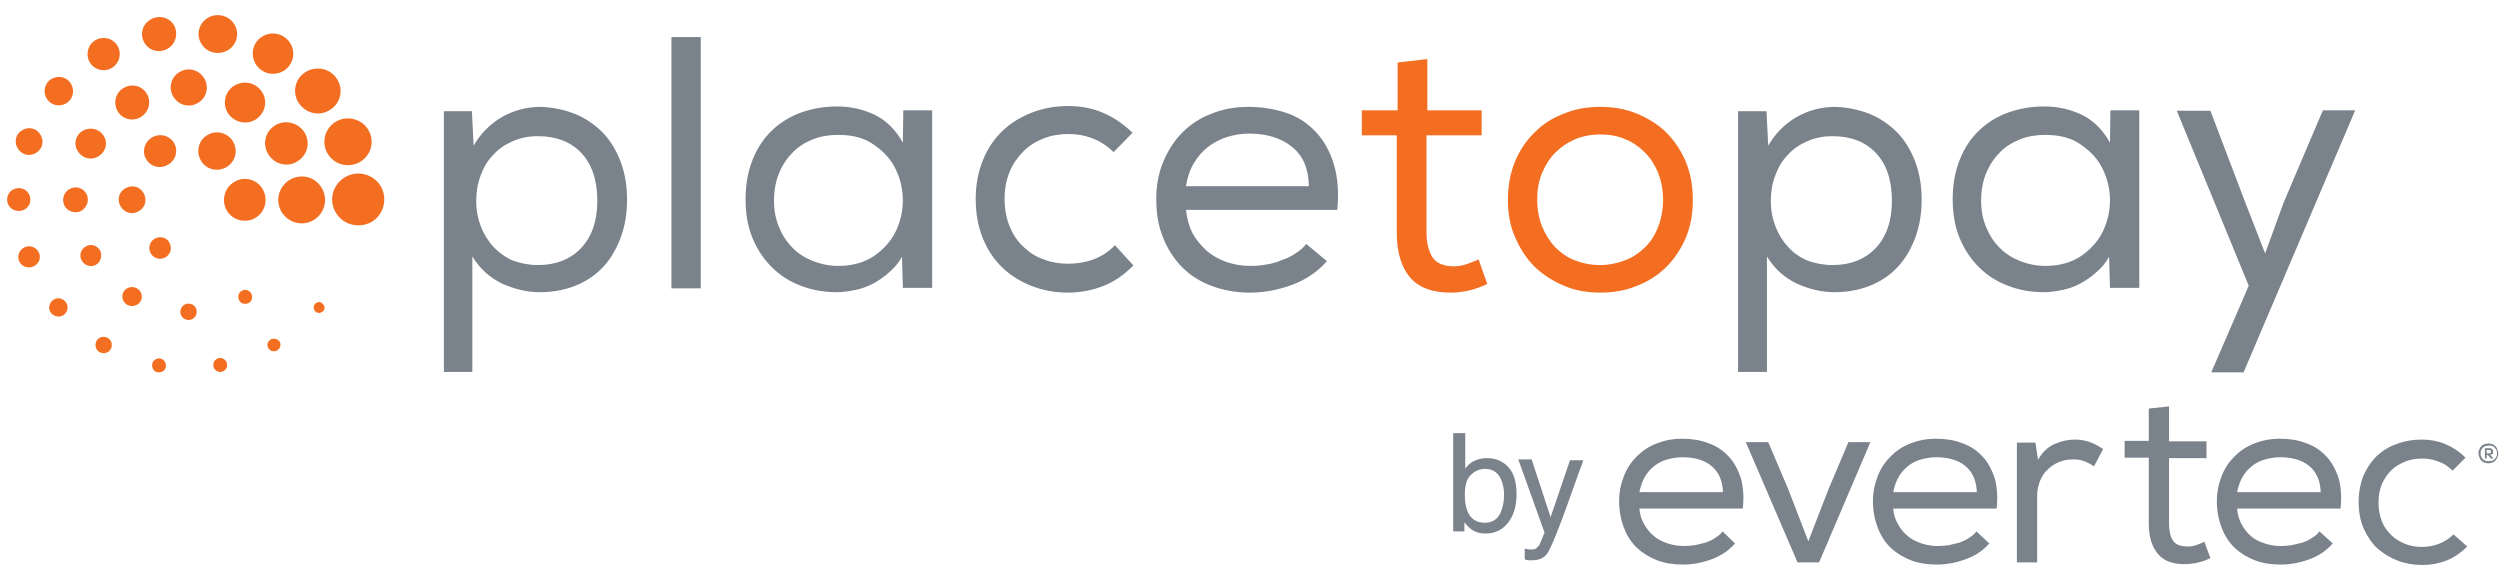<svg version="1.1" id="Capa_1" xmlns="http://www.w3.org/2000/svg" x="0" y="0" viewBox="0 0 580.1 134.9" xml:space="preserve"><style>.st0{fill:#7a828b}.st1{fill:#f36e21}</style><path class="st0" d="M103 25.8h6.5l.4 8c1.6-2.8 3.8-5 6.5-6.6 2.8-1.6 5.8-2.4 9.1-2.4 2.9.1 5.6.7 8.1 1.7 2.4 1 4.5 2.5 6.3 4.3 1.8 1.9 3.1 4.1 4.1 6.7 1 2.6 1.5 5.6 1.5 8.8 0 3.3-.5 6.2-1.5 8.9-1 2.6-2.3 4.9-4.1 6.8-1.8 1.9-3.9 3.3-6.4 4.3-2.5 1-5.3 1.5-8.3 1.5-2.9 0-5.8-.7-8.7-2-2.9-1.4-5.2-3.5-6.9-6.3v26.8H103V25.8zm21.8 35.7c4.2 0 7.5-1.3 10-3.9 2.5-2.6 3.8-6.3 3.8-11 0-4.9-1.3-8.6-3.8-11.2-2.5-2.6-5.9-3.8-10-3.8-2.2 0-4.1.4-5.9 1.2-1.8.8-3.3 1.8-4.5 3.2-1.3 1.3-2.2 2.9-2.9 4.8-.7 1.8-1 3.8-1 5.9 0 2.1.4 4.1 1.1 5.9.7 1.8 1.7 3.4 3 4.8 1.3 1.3 2.8 2.4 4.5 3.1 1.7.6 3.6 1 5.7 1zM162.6 66.9h-6.8V8.6h6.8v58.3zM209.5 66.9l-.2-7.3c-.8 1.4-1.8 2.6-3 3.6-1.1 1-2.4 1.9-3.7 2.6-1.3.7-2.7 1.2-4.2 1.5-1.5.3-2.9.5-4.3.5-2.9 0-5.7-.5-8.3-1.5-2.6-1-4.8-2.4-6.7-4.3-1.9-1.9-3.4-4.1-4.5-6.8s-1.6-5.7-1.6-9c0-3.5.6-6.6 1.7-9.3 1.1-2.7 2.6-4.9 4.5-6.7 1.9-1.8 4.2-3.2 6.7-4.1 2.6-.9 5.3-1.4 8.3-1.4 3.3 0 6.2.7 8.9 2 2.6 1.3 4.8 3.5 6.4 6.4l.1-7.5h6.7v41.2h-6.8zm-15-35.6c-2.1 0-4 .3-5.8 1-1.8.7-3.4 1.7-4.7 3-1.3 1.3-2.4 2.9-3.2 4.8-.8 1.9-1.2 4.1-1.2 6.5 0 2.3.4 4.3 1.2 6.2.8 1.9 1.8 3.4 3.2 4.8 1.3 1.3 2.9 2.3 4.7 3 1.8.7 3.7 1.1 5.8 1.1 3.3 0 6.1-.8 8.3-2.3 2.2-1.5 3.9-3.4 5-5.6 1.1-2.3 1.7-4.7 1.7-7.3 0-2.6-.6-5.1-1.7-7.3-1.1-2.3-2.8-4.1-5-5.6-2.2-1.6-4.9-2.3-8.3-2.3zM263 61.6c-2.2 2.2-4.5 3.8-7.1 4.8-2.6 1-5.3 1.5-8.1 1.5-2.9 0-5.7-.5-8.3-1.5-2.6-1-4.9-2.4-6.8-4.2-1.9-1.8-3.5-4.1-4.6-6.8-1.1-2.7-1.7-5.7-1.7-9.2 0-3.4.6-6.4 1.7-9.1 1.1-2.7 2.6-4.9 4.6-6.8 1.9-1.8 4.2-3.2 6.8-4.2 2.6-1 5.4-1.5 8.4-1.5 2.8 0 5.5.5 7.9 1.5 2.4 1 4.8 2.6 7 4.7l-4.4 4.5c-1.4-1.4-3.1-2.5-4.9-3.2-1.8-.7-3.6-1-5.5-1-2.1 0-4 .3-5.8 1-1.8.7-3.4 1.7-4.7 3-1.3 1.3-2.4 2.8-3.2 4.7-.8 1.9-1.2 4-1.2 6.3 0 2.4.4 4.6 1.2 6.5.8 1.9 1.8 3.4 3.2 4.7 1.4 1.3 2.9 2.3 4.7 2.9 1.8.7 3.7 1 5.7 1 1.9 0 3.9-.3 5.8-1s3.6-1.8 5-3.3l4.3 4.7zM307.9 60.6c-2.2 2.5-4.9 4.3-8.1 5.5-3.3 1.2-6.5 1.8-9.7 1.8-3.2 0-6.1-.5-8.8-1.5-2.7-1-5-2.4-6.9-4.3-1.9-1.9-3.4-4.2-4.5-6.9s-1.6-5.7-1.6-9c0-3.1.5-6 1.6-8.6 1.1-2.6 2.5-4.9 4.4-6.8 1.9-1.9 4.1-3.4 6.8-4.4 2.6-1.1 5.5-1.6 8.6-1.6 3.2 0 6.1.5 8.8 1.4 2.7.9 4.9 2.4 6.8 4.4 1.9 2 3.3 4.5 4.2 7.5.9 3 1.2 6.5.8 10.6h-35.1c.2 2 .7 3.8 1.5 5.4.9 1.6 2 2.9 3.3 4.1 1.3 1.1 2.9 2 4.6 2.6 1.8.6 3.6.9 5.5.9 1.2 0 2.4-.1 3.6-.3 1.3-.2 2.5-.5 3.6-1 1.2-.4 2.3-.9 3.3-1.6 1-.6 1.9-1.4 2.5-2.2l4.8 4zM303.7 43c-.1-4-1.4-7-4-9-2.5-2-5.8-3-9.9-3-1.8 0-3.5.3-5.1.8-1.6.5-3.1 1.3-4.4 2.3-1.3 1-2.4 2.3-3.3 3.8-.9 1.5-1.5 3.3-1.8 5.3h28.5z"/><path class="st1" d="M331.1 25.6h12.7v5.8H331v22.5c0 2.4.5 4.4 1.4 5.8.9 1.4 2.6 2.1 5.1 2.1.9 0 1.9-.2 2.8-.5.9-.3 1.9-.7 2.8-1.1l2 5.7c-2.7 1.3-5.3 1.9-8 2-4.5.1-7.8-1.1-9.9-3.5-2.1-2.5-3.1-6-3.1-10.5V31.4H316v-5.8h8.3V14.5l6.9-.8v11.9zM349.9 46.4c0-3.2.5-6.1 1.6-8.8 1.1-2.7 2.6-4.9 4.5-6.8 1.9-1.9 4.1-3.4 6.8-4.4 2.6-1.1 5.4-1.6 8.5-1.6 3.1 0 6 .5 8.6 1.6 2.6 1.1 4.9 2.5 6.8 4.4 1.9 1.9 3.4 4.2 4.5 6.8 1.1 2.7 1.6 5.6 1.6 8.8 0 3.2-.5 6.1-1.6 8.7-1.1 2.6-2.6 4.9-4.5 6.8-1.9 1.9-4.2 3.4-6.8 4.4-2.6 1.1-5.5 1.6-8.5 1.6-3.1 0-6-.5-8.5-1.6-2.6-1.1-4.8-2.5-6.8-4.4-1.9-1.9-3.4-4.2-4.5-6.8-1.2-2.6-1.7-5.5-1.7-8.7zm36 0c0-2.3-.4-4.3-1.1-6.2-.8-1.9-1.8-3.5-3.1-4.8-1.3-1.3-2.8-2.4-4.6-3.1-1.8-.8-3.7-1.1-5.8-1.1-2.1 0-4.1.4-5.8 1.1-1.8.8-3.3 1.8-4.6 3.1-1.3 1.3-2.3 2.9-3.1 4.8-.8 1.9-1.1 3.9-1.1 6.2 0 2.2.4 4.3 1.1 6.1.8 1.9 1.8 3.5 3 4.8 1.3 1.3 2.8 2.4 4.6 3.1 1.8.7 3.7 1.1 5.8 1.1 2.1 0 4.1-.4 5.9-1.1 1.8-.7 3.4-1.8 4.7-3.1 1.3-1.3 2.3-2.9 3-4.8.7-1.8 1.1-3.9 1.1-6.1z"/><path class="st0" d="M403.4 25.8h6.5l.4 8c1.6-2.8 3.8-5 6.5-6.6 2.8-1.6 5.8-2.4 9.1-2.4 2.9.1 5.6.7 8.1 1.7 2.4 1 4.5 2.5 6.3 4.3 1.8 1.9 3.1 4.1 4.1 6.7 1 2.6 1.5 5.6 1.5 8.8 0 3.3-.5 6.2-1.5 8.9-1 2.6-2.3 4.9-4.1 6.8-1.8 1.9-3.9 3.3-6.4 4.3-2.5 1-5.3 1.5-8.3 1.5-2.9 0-5.8-.7-8.7-2-2.9-1.4-5.2-3.5-6.9-6.3v26.8h-6.7V25.8zm21.8 35.7c4.2 0 7.5-1.3 10-3.9 2.5-2.6 3.8-6.3 3.8-11 0-4.9-1.3-8.6-3.8-11.2-2.5-2.6-5.9-3.8-10-3.8-2.2 0-4.1.4-5.9 1.2-1.8.8-3.3 1.8-4.5 3.2-1.3 1.3-2.2 2.9-2.9 4.8-.7 1.8-1 3.8-1 5.9 0 2.1.4 4.1 1.1 5.9.7 1.8 1.7 3.4 3 4.8s2.8 2.4 4.5 3.1c1.7.6 3.6 1 5.7 1zM489.6 66.9l-.2-7.3c-.8 1.4-1.8 2.6-3 3.6-1.1 1-2.4 1.9-3.7 2.6-1.3.7-2.7 1.2-4.2 1.5s-2.9.5-4.3.5c-2.9 0-5.7-.5-8.3-1.5-2.6-1-4.8-2.4-6.7-4.3-1.9-1.9-3.4-4.1-4.5-6.8s-1.6-5.7-1.6-9c0-3.5.6-6.6 1.7-9.3 1.1-2.7 2.6-4.9 4.5-6.7 1.9-1.8 4.2-3.2 6.7-4.1 2.6-.9 5.3-1.4 8.3-1.4 3.3 0 6.2.7 8.9 2 2.6 1.3 4.8 3.5 6.4 6.4l.1-7.5h6.7v41.2h-6.8zm-15-35.6c-2.1 0-4 .3-5.8 1-1.8.7-3.4 1.7-4.7 3-1.3 1.3-2.4 2.9-3.2 4.8-.8 1.9-1.2 4.1-1.2 6.5 0 2.3.4 4.3 1.2 6.2.8 1.9 1.8 3.4 3.2 4.8 1.3 1.3 2.9 2.3 4.7 3 1.8.7 3.7 1.1 5.8 1.1 3.3 0 6.1-.8 8.3-2.3 2.2-1.5 3.9-3.4 5-5.6 1.1-2.3 1.7-4.7 1.7-7.3 0-2.6-.6-5.1-1.7-7.3-1.1-2.3-2.8-4.1-5-5.6-2.2-1.6-5-2.3-8.3-2.3zM520.6 86.4h-7.5l8.7-20.1-16.7-40.6h7.8L521 47l4.6 11.8 4.3-11.8 9.1-21.4h7.5l-25.9 60.8z"/><g><path class="st0" d="M347.9 119.5c.7-1.2 1.1-2.8 1.1-4.7 0-1.7-.4-3.2-1.1-4.3-.7-1.1-1.8-1.7-3.3-1.7-1.3 0-2.4.5-3.3 1.4-1 .9-1.4 2.5-1.4 4.6 0 1.6.2 2.8.6 3.8.7 1.8 2.1 2.7 4.1 2.7 1.4 0 2.6-.6 3.3-1.8m-10.6-19h2.7v8.2c.6-.8 1.3-1.4 2.2-1.8.8-.4 1.8-.6 2.8-.6 2.1 0 3.7.7 5 2.1 1.3 1.4 1.9 3.5 1.9 6.3 0 2.6-.6 4.8-1.9 6.5-1.3 1.7-3 2.6-5.3 2.6-1.3 0-2.3-.3-3.2-.9-.5-.4-1.1-.9-1.7-1.7v2.1h-2.6v-22.8zM364.3 106.8h3.1c-.4 1.1-1.3 3.5-2.6 7.2-1 2.8-1.8 5.1-2.5 6.9-1.6 4.2-2.7 6.8-3.4 7.7-.7.9-1.8 1.4-3.4 1.4h-.9c-.2 0-.5-.1-.8-.2v-2.5c.5.1.8.2 1 .2h.6c.5 0 .9-.1 1.1-.3l.6-.6c.1-.1.2-.5.6-1.3.3-.8.5-1.3.7-1.7l-6.1-17h3.1l4.4 13.4 4.5-13.2zM399.8 114.2c-.1-2.7-1-4.7-2.7-6.1-1.7-1.4-4-2-6.7-2-1.2 0-2.4.2-3.5.5s-2.1.8-3 1.5c-.9.7-1.6 1.5-2.2 2.5-.6 1-1 2.2-1.3 3.6h19.4zm2.8 11.9c-1.5 1.7-3.3 2.9-5.5 3.7-2.2.8-4.4 1.2-6.6 1.2-2.2 0-4.2-.3-6-1-1.8-.7-3.4-1.7-4.7-2.9-1.3-1.3-2.3-2.8-3-4.7-.7-1.8-1.1-3.9-1.1-6.1 0-2.1.4-4 1.1-5.8.7-1.8 1.7-3.3 3-4.6 1.3-1.3 2.8-2.3 4.6-3 1.8-.7 3.7-1.1 5.9-1.1s4.2.3 6 1c1.8.6 3.4 1.6 4.7 3 1.3 1.3 2.2 3 2.9 5 .6 2 .8 4.4.5 7.2h-24c.1 1.4.5 2.6 1.1 3.6.6 1.1 1.3 2 2.3 2.8.9.8 2 1.3 3.2 1.7 1.2.4 2.5.6 3.8.6.8 0 1.6-.1 2.5-.2.9-.2 1.7-.4 2.5-.6.8-.3 1.5-.6 2.2-1.1.7-.4 1.3-.9 1.7-1.5l2.9 2.8zM410.3 102.6l4.6 10.8 4.7 12.2 4.7-12.1 4.6-10.9h5.1l-11.9 27.9h-5l-12-27.9zM458.7 114.2c-.1-2.7-1-4.7-2.7-6.1-1.7-1.4-4-2-6.7-2-1.2 0-2.4.2-3.5.5s-2.1.8-3 1.5c-.9.7-1.6 1.5-2.2 2.5-.6 1-1 2.2-1.3 3.6h19.4zm2.9 11.9c-1.5 1.7-3.3 2.9-5.6 3.7-2.2.8-4.4 1.2-6.6 1.2-2.2 0-4.2-.3-6-1-1.8-.7-3.4-1.7-4.7-2.9-1.3-1.3-2.3-2.8-3-4.7-.7-1.8-1.1-3.9-1.1-6.1 0-2.1.4-4 1.1-5.8.7-1.8 1.7-3.3 3-4.6 1.3-1.3 2.8-2.3 4.6-3 1.8-.7 3.7-1.1 5.9-1.1s4.2.3 6 1c1.8.6 3.4 1.6 4.7 3 1.3 1.3 2.2 3 2.9 5 .6 2 .8 4.4.5 7.2h-24c.1 1.4.5 2.6 1.1 3.6.6 1.1 1.3 2 2.3 2.8.9.8 2 1.3 3.2 1.7 1.2.4 2.5.6 3.8.6.8 0 1.6-.1 2.5-.2.9-.2 1.7-.4 2.5-.6.8-.3 1.5-.6 2.2-1.1.7-.4 1.3-.9 1.7-1.5l3 2.8zM472.9 106.7c1-1.8 2.3-3 3.9-3.7 1.6-.7 3.2-1 4.7-1 1.2 0 2.4.2 3.5.6 1.1.4 2.1 1 3 1.6l-2.1 4c-.8-.5-1.5-.9-2.3-1.2-.8-.3-1.6-.4-2.6-.4-1.1 0-2.2.2-3.2.6-1 .4-1.9 1-2.6 1.7-.8.7-1.4 1.6-1.8 2.6-.4 1-.7 2.2-.7 3.4v15.6H468v-27.8h4.3l.6 4zM503.4 102.4h8.6v3.9h-8.7v15.2c0 1.7.3 3 .9 3.9.6 1 1.8 1.4 3.5 1.4.6 0 1.3-.1 1.9-.3.6-.2 1.3-.5 1.9-.8l1.4 3.8c-1.8.9-3.6 1.3-5.5 1.4-3.1.1-5.3-.7-6.7-2.4-1.4-1.7-2.1-4-2.1-7.1v-15.2H493v-3.9h5.6v-7.5l4.7-.5v8.1zM538.5 114.2c-.1-2.7-1-4.7-2.7-6.1-1.7-1.4-4-2-6.7-2-1.2 0-2.4.2-3.5.5s-2.1.8-3 1.5c-.9.7-1.6 1.5-2.2 2.5-.6 1-1 2.2-1.3 3.6h19.4zm2.8 11.9c-1.5 1.7-3.3 2.9-5.5 3.7-2.2.8-4.4 1.2-6.6 1.2-2.2 0-4.2-.3-6-1-1.8-.7-3.4-1.7-4.7-2.9-1.3-1.3-2.3-2.8-3-4.7-.7-1.8-1.1-3.9-1.1-6.1 0-2.1.4-4 1.1-5.8.7-1.8 1.7-3.3 3-4.6 1.3-1.3 2.8-2.3 4.6-3 1.8-.7 3.7-1.1 5.9-1.1s4.2.3 6 1c1.8.6 3.4 1.6 4.7 3 1.3 1.3 2.2 3 2.9 5 .6 2 .8 4.4.5 7.2h-24c.1 1.4.5 2.6 1 3.6.6 1.1 1.3 2 2.2 2.8.9.8 2 1.3 3.2 1.7 1.2.4 2.5.6 3.8.6.8 0 1.6-.1 2.5-.2.9-.2 1.7-.4 2.5-.6.8-.3 1.5-.6 2.2-1.1.7-.4 1.3-.9 1.7-1.5l3.1 2.8zM572.5 126.8c-1.5 1.5-3.1 2.6-4.9 3.3-1.8.7-3.6 1-5.5 1-2 0-3.9-.3-5.7-1-1.8-.7-3.3-1.6-4.7-2.8-1.3-1.2-2.4-2.8-3.2-4.6-.8-1.8-1.2-3.9-1.2-6.2 0-2.3.4-4.3 1.1-6.1.8-1.8 1.8-3.3 3.1-4.6 1.3-1.2 2.9-2.2 4.7-2.8 1.8-.7 3.7-1 5.7-1 1.9 0 3.7.3 5.4 1 1.7.7 3.3 1.7 4.8 3.2l-3 3c-1-1-2.1-1.7-3.3-2.1-1.2-.5-2.5-.7-3.7-.7-1.4 0-2.7.2-4 .7-1.2.5-2.3 1.1-3.2 2-.9.9-1.6 1.9-2.2 3.2-.5 1.3-.8 2.7-.8 4.3 0 1.7.3 3.1.8 4.4.5 1.3 1.3 2.3 2.2 3.2.9.9 2 1.5 3.2 2 1.2.5 2.5.7 3.9.7 1.3 0 2.6-.2 3.9-.7 1.3-.5 2.4-1.2 3.4-2.2l3.2 2.8zM577 104.4v.8h.6c.1 0 .2 0 .3-.1.1-.1.1-.2.1-.3 0-.1 0-.2-.1-.3-.1-.1-.2-.1-.3-.1h-.6zm.8 1.1l.7.8v.1h-.5l-.7-.8h-.3v.8h-.4V104h1.1c.2 0 .3 0 .4.1l.3.3c.1.1.1.2.1.3v.4c0 .1-.1.2-.2.3-.2 0-.3.1-.5.1zm-2.2-.3c0 .3 0 .5.1.7.1.2.2.4.4.6.2.2.3.3.6.4.2.1.5.1.8.1.3 0 .5 0 .8-.1.2-.1.4-.2.6-.4.2-.2.3-.4.4-.6.1-.2.1-.5.1-.7 0-.3 0-.5-.1-.7-.1-.2-.2-.4-.4-.6-.2-.2-.3-.3-.6-.4-.2-.1-.5-.1-.8-.1-.3 0-.5.1-.8.1-.2.1-.4.2-.6.4-.2.2-.3.4-.4.6-.1.2-.1.4-.1.7zm1.8-2.3c.4 0 .7.1 1 .2.3.1.5.3.7.5.2.2.3.5.4.7.1.3.2.6.2.9 0 .3 0 .6-.2.9-.1.3-.3.5-.4.7-.2.2-.4.4-.7.5-.3.1-.6.2-1 .2s-.7-.1-1-.2c-.3-.1-.5-.3-.7-.5-.2-.2-.3-.5-.4-.7-.1-.3-.2-.6-.2-.9 0-.3 0-.6.2-.9.1-.3.2-.5.4-.7.2-.2.4-.4.7-.5.3-.1.6-.2 1-.2"/></g><g><path class="st1" d="M88.4 43.3c-1.7-2.9-5.4-3.9-8.3-2.2-2.9 1.7-3.9 5.3-2.2 8.2 1.7 2.9 5.4 3.8 8.3 2.2 2.8-1.6 3.8-5.3 2.2-8.2M67.3 41.7a5.41 5.41 0 00-2 7.4c1.5 2.6 4.8 3.5 7.4 2 2.6-1.5 3.5-4.8 2-7.4-1.5-2.7-4.8-3.5-7.4-2M54.4 42.2c-2.3 1.3-3.1 4.3-1.8 6.6s4.3 3.1 6.6 1.8 3.1-4.3 1.8-6.6c-1.3-2.4-4.3-3.2-6.6-1.8M52.5 38.8c2.1-1.2 2.8-3.8 1.6-5.9-1.2-2.1-3.9-2.8-5.9-1.6-2.1 1.2-2.8 3.8-1.6 5.9 1.1 2.1 3.8 2.8 5.9 1.6M35.3 31.9c-1.8 1-2.4 3.3-1.4 5 1 1.8 3.3 2.4 5.1 1.3 1.8-1 2.4-3.3 1.4-5-1-1.7-3.3-2.4-5.1-1.3M29.1 43.7c-1.5.8-2 2.7-1.1 4.2.9 1.5 2.7 2 4.2 1.1 1.5-.8 2-2.7 1.1-4.2-.8-1.5-2.7-2-4.2-1.1M35.9 55.4c-1.2.7-1.6 2.2-.9 3.4.7 1.2 2.2 1.6 3.4.9 1.2-.7 1.6-2.2.9-3.4-.6-1.2-2.2-1.6-3.4-.9M68.9 37.5c2.4-1.4 3.2-4.3 1.8-6.7-1.4-2.3-4.4-3.1-6.7-1.8-2.4 1.4-3.2 4.3-1.8 6.7 1.4 2.4 4.4 3.2 6.7 1.8M52.8 26.1c1.3 2.2 4.2 3 6.4 1.7s3-4.1 1.7-6.3-4.1-3-6.4-1.7c-2.2 1.2-3 4.1-1.7 6.3M47.4 18.2c-1.2-2-3.7-2.7-5.7-1.5-2 1.1-2.7 3.7-1.5 5.7 1.2 2 3.7 2.7 5.7 1.5 2-1.1 2.7-3.7 1.5-5.7M32.6 27.2c1.9-1.1 2.6-3.5 1.5-5.4-1.1-1.9-3.5-2.5-5.4-1.4-1.9 1.1-2.5 3.5-1.4 5.4 1 1.8 3.4 2.5 5.3 1.4M22.8 36.3c1.7-1 2.3-3.1 1.3-4.7-1-1.7-3.1-2.2-4.8-1.3-1.7.9-2.3 3.1-1.3 4.7 1 1.7 3.1 2.3 4.8 1.3M20 44.9c-.8-1.4-2.6-1.8-3.9-1-1.4.8-1.8 2.5-1.1 3.9.8 1.4 2.6 1.8 3.9 1.1 1.4-.9 1.9-2.6 1.1-4M23.2 58.1c-.7-1.2-2.2-1.6-3.3-.9-1.2.7-1.6 2.2-.9 3.3.7 1.2 2.2 1.6 3.3.9 1.1-.6 1.5-2.2.9-3.3M29.5 66.9c-1.1.6-1.4 2-.8 3 .6 1.1 2 1.4 3.1.8 1.1-.6 1.4-2 .8-3-.6-1-2-1.4-3.1-.8M42.8 70.7c-.9.5-1.2 1.7-.7 2.6.5.9 1.7 1.2 2.6.7.9-.5 1.2-1.7.7-2.6-.5-.9-1.7-1.2-2.6-.7M56.1 67.5c-.8.4-1 1.4-.6 2.2.4.8 1.4 1 2.2.6.8-.4 1-1.4.6-2.2-.5-.8-1.5-1.1-2.2-.6M83.5 37.6c2.6-1.5 3.5-4.8 2-7.4-1.5-2.6-4.9-3.5-7.5-2a5.41 5.41 0 00-2 7.4c1.5 2.6 4.8 3.5 7.5 2M76.4 25.6c2.5-1.4 3.4-4.6 1.9-7.1-1.4-2.5-4.7-3.3-7.2-1.9s-3.4 4.6-1.9 7.1 4.7 3.4 7.2 1.9M65.7 16.5c2.3-1.3 3-4.2 1.7-6.4s-4.2-3-6.4-1.7c-2.3 1.3-3 4.1-1.7 6.4 1.3 2.2 4.1 3 6.4 1.7M52.8 11.7c2.1-1.2 2.9-3.9 1.6-6-1.2-2.1-4-2.8-6.1-1.6-2.1 1.2-2.9 3.9-1.6 6 1.2 2.1 3.9 2.8 6.1 1.6M38.9 11.3c1.9-1.1 2.5-3.5 1.5-5.4C39.3 4 36.9 3.4 35 4.5c-2 1.1-2.6 3.5-1.5 5.4 1.1 1.9 3.5 2.5 5.4 1.4M27.3 10.7c-1-1.8-3.3-2.4-5.1-1.4-1.8 1-2.4 3.3-1.4 5.1 1 1.8 3.3 2.4 5.1 1.4 1.8-1.1 2.4-3.3 1.4-5.1M15.3 24c1.6-.9 2.1-2.9 1.2-4.5-.9-1.6-2.9-2.1-4.5-1.2-1.6.9-2.1 2.9-1.2 4.5.9 1.6 3 2.1 4.5 1.2M5.2 30.2c-1.5.8-2 2.7-1.1 4.2.9 1.5 2.7 2 4.2 1.1 1.5-.8 2-2.7 1.1-4.2-.8-1.5-2.7-2-4.2-1.1M6.7 45C6 43.7 4.3 43.3 3 44c-1.3.7-1.7 2.4-1 3.6.7 1.3 2.4 1.7 3.7 1 1.3-.7 1.7-2.3 1-3.6M5.5 57.5c-1.2.7-1.6 2.2-.9 3.4.7 1.1 2.2 1.5 3.4.8 1.2-.7 1.6-2.2.9-3.3-.7-1.2-2.2-1.6-3.4-.9M12.5 69.5c-1 .6-1.4 1.9-.8 2.9.6 1 1.9 1.3 2.9.8 1-.6 1.4-1.9.8-2.9-.6-1-1.9-1.4-2.9-.8M23.1 78.4c-.9.5-1.2 1.7-.7 2.6.5.9 1.7 1.2 2.6.7.9-.5 1.2-1.7.7-2.6-.6-.9-1.7-1.2-2.6-.7M36.1 83.4c-.8.4-1 1.4-.6 2.2.4.8 1.4 1 2.2.6.8-.4 1-1.4.6-2.2-.5-.8-1.4-1.1-2.2-.6M50.3 83.3c-.8.4-1 1.4-.6 2.2.5.8 1.4 1 2.2.6.8-.5 1-1.4.6-2.2-.5-.8-1.5-1.1-2.2-.6M62.8 78.8c-.7.4-1 1.3-.5 2 .4.7 1.3.9 2 .5s1-1.3.6-2c-.5-.7-1.4-.9-2.1-.5M73.4 70.3c-.6.3-.8 1.1-.4 1.7.3.6 1.1.8 1.7.4.6-.3.8-1.1.4-1.6-.4-.7-1.1-.9-1.7-.5"/></g></svg>